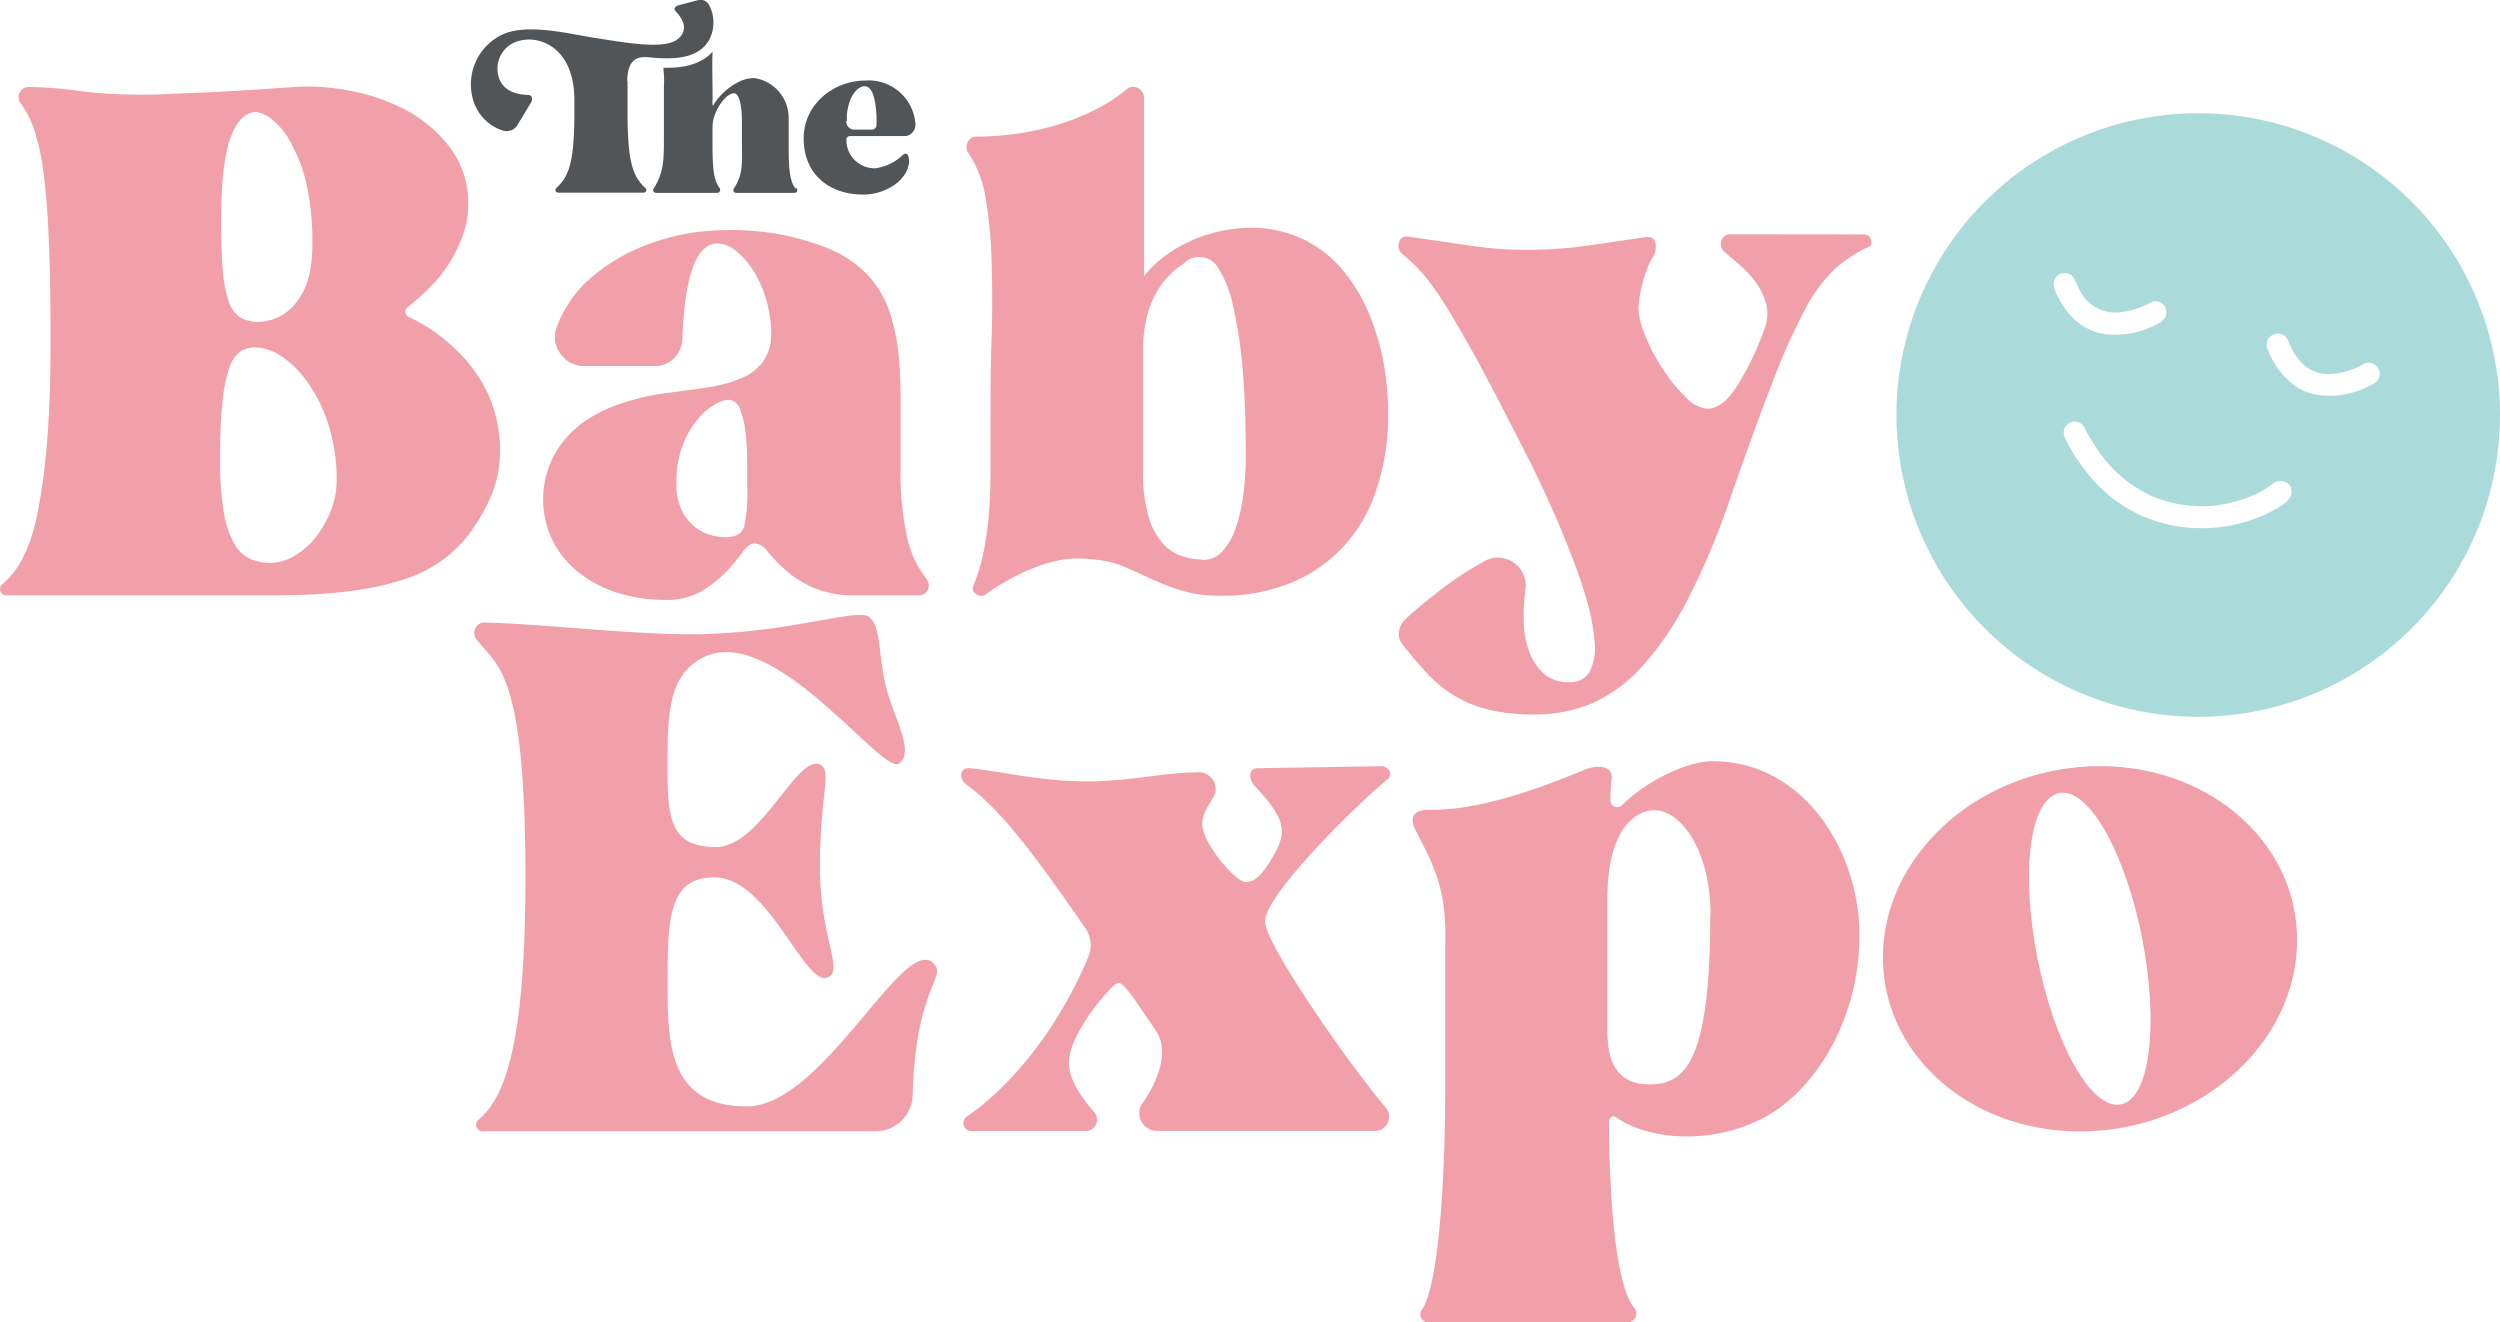 <?xml version="1.0" encoding="UTF-8"?> <svg xmlns="http://www.w3.org/2000/svg" viewBox="0 0 310.17 164.03"><defs><style>.cls-1{fill:#abdada;}.cls-2{fill:#f1a0a9;}.cls-3{fill:#525558;}</style></defs><g id="Layer_2" data-name="Layer 2"><g id="Layer_1-2" data-name="Layer 1"><path class="cls-1" d="M280.56,14.88a37.44,37.44,0,1,0,28.78,44.45,37.45,37.45,0,0,0-28.78-44.45m-25.63,21a1.17,1.17,0,0,1-.09-.24,1.37,1.37,0,0,1,2.54-1c.22.44.39.91.63,1.33a4.89,4.89,0,0,0,5.05,2.77,10,10,0,0,0,3.37-1l.46-.25a1.36,1.36,0,0,1,1.48,2.23A1.49,1.49,0,0,1,268,40a10.88,10.88,0,0,1-7.27,1.39,7.41,7.41,0,0,1-4.15-2.62A10.75,10.75,0,0,1,254.93,36m28.78,26.27a16.28,16.28,0,0,1-4.64,2.32,19.09,19.09,0,0,1-10,.5,17.54,17.54,0,0,1-10-6.29,21.56,21.56,0,0,1-2.79-4.28,2,2,0,0,1-.24-.74,1.36,1.36,0,0,1,2.59-.69,19.78,19.78,0,0,0,1.46,2.47,16.08,16.08,0,0,0,6.6,5.85,15.53,15.53,0,0,0,11.18.65A12.18,12.18,0,0,0,282,60a1.51,1.51,0,0,1,2.09.23,1.48,1.48,0,0,1-.44,2m11-14.74a7.32,7.32,0,0,1-1.07.57,10.41,10.41,0,0,1-6.45.86,6.71,6.71,0,0,1-2.75-1.33,9.81,9.81,0,0,1-3-4.19,1.35,1.35,0,0,1,.56-1.84,1.31,1.31,0,0,1,.68-.16,1.35,1.35,0,0,1,1.31,1,8.8,8.8,0,0,0,1.35,2.31,4.58,4.58,0,0,0,4,1.67,9,9,0,0,0,3.57-1c.15-.08.29-.18.45-.25a1.37,1.37,0,0,1,1.34,2.38"></path><path class="cls-2" d="M16.86,11.75c1.2,0,2.59,0,4.19-.09s3.26-.13,5-.21l5.25-.3,5-.34a27.3,27.3,0,0,1,7.43.51,24.06,24.06,0,0,1,7.05,2.56A16.52,16.52,0,0,1,56,18.54a11.43,11.43,0,0,1,2.09,6.88,11.18,11.18,0,0,1-.64,3.71,17.79,17.79,0,0,1-1.67,3.46,16.5,16.5,0,0,1-2.39,3A25.86,25.86,0,0,1,50.7,38a.81.81,0,0,0-.39.77.66.66,0,0,0,.47.59A20.66,20.66,0,0,1,56.16,43a18.39,18.39,0,0,1,4.45,6A17,17,0,0,1,62,57c-.15,2.93-1.41,6-3.81,9.27A16.19,16.19,0,0,1,49.71,72Q44,73.86,34.21,73.86H.8a.73.73,0,0,1-.73-.47.74.74,0,0,1,.21-.89,10.42,10.42,0,0,0,2.4-3,20.19,20.19,0,0,0,1.88-5.39,71.67,71.67,0,0,0,1.23-8.75q.48-5.3.48-13.08,0-7.61-.22-12.68t-.68-8.37A27.93,27.93,0,0,0,4.21,16a12.43,12.43,0,0,0-1.62-3.16,1.16,1.16,0,0,1-.13-1.37,1.25,1.25,0,0,1,1.16-.68,48.34,48.34,0,0,1,6,.47,56.11,56.11,0,0,0,7.22.47m16.75,58.1A5.76,5.76,0,0,0,36.47,69a9.77,9.77,0,0,0,2.65-2.27A13,13,0,0,0,41,63.46a10.23,10.23,0,0,0,.77-3.9,22.42,22.42,0,0,0-1-6.81,18.91,18.91,0,0,0-2.52-5.19A12.59,12.59,0,0,0,35,44.26a6.28,6.28,0,0,0-3.33-1.16,3.33,3.33,0,0,0-1.84.52,3.8,3.8,0,0,0-1.36,2,18.22,18.22,0,0,0-.86,4.2,65.84,65.84,0,0,0-.3,7.16,37.83,37.83,0,0,0,.47,6.64,11.28,11.28,0,0,0,1.33,3.9,4.3,4.3,0,0,0,2,1.84,6.38,6.38,0,0,0,2.52.48m5.12-39.56a32.12,32.12,0,0,0-.81-7.82,19.66,19.66,0,0,0-2-5,9.1,9.1,0,0,0-2.31-2.74,3.65,3.65,0,0,0-1.84-.81q-2,0-3.16,3.12c-.8,2.08-1.19,5.57-1.19,10.47q0,3.67.21,6.06a15.37,15.37,0,0,0,.72,3.81,3.72,3.72,0,0,0,1.41,2,4.28,4.28,0,0,0,2.27.56,6,6,0,0,0,4.7-2.4q2-2.39,2-7.17"></path><path class="cls-2" d="M115,71.9a1.26,1.26,0,0,1,.09,1.32,1.16,1.16,0,0,1-1.11.64h-7.69a13,13,0,0,1-5.51-1,13.31,13.31,0,0,1-3.42-2.22,23.6,23.6,0,0,1-2.14-2.22,2.19,2.19,0,0,0-1.58-1c-.51,0-1,.38-1.54,1.11a21.93,21.93,0,0,1-2,2.4,15,15,0,0,1-3,2.39,8.88,8.88,0,0,1-4.7,1.11A19.52,19.52,0,0,1,77,73.66a14.7,14.7,0,0,1-4.82-2.35,12,12,0,0,1-3.46-3.93,11.69,11.69,0,0,1,0-10.85,12.65,12.65,0,0,1,3.46-4,17.19,17.19,0,0,1,5-2.5,28.69,28.69,0,0,1,5.59-1.28c1.89-.22,3.62-.47,5.22-.72a16.82,16.82,0,0,0,4.1-1.16,6.46,6.46,0,0,0,2.65-2.09,6.1,6.1,0,0,0,.94-3.55A15,15,0,0,0,95,37a13.63,13.63,0,0,0-1.58-3.5,10,10,0,0,0-2.14-2.39,3.7,3.7,0,0,0-2.26-.9q-3.93,0-4.36,11.88a3.49,3.49,0,0,1-1.07,2.39,3.34,3.34,0,0,1-2.43.94H72.57a3.52,3.52,0,0,1-3-1.49,3.42,3.42,0,0,1-.52-3.29,14.93,14.93,0,0,1,4-5.94,23.2,23.2,0,0,1,7.64-4.49,26.18,26.18,0,0,1,7-1.54,34.15,34.15,0,0,1,7.56.17,31.25,31.25,0,0,1,6.92,1.76,14.53,14.53,0,0,1,5.17,3.2,12.44,12.44,0,0,1,2.91,4.57A24.12,24.12,0,0,1,111.49,44a64.88,64.88,0,0,1,.25,6.54V57.7a37.81,37.81,0,0,0,.81,9A13.12,13.12,0,0,0,115,71.9M92.7,60.7V57.24a31.56,31.56,0,0,0-.21-3.63,11.27,11.27,0,0,0-.69-2.86,1.58,1.58,0,0,0-1.49-1.15,4,4,0,0,0-1.58.55A7.42,7.42,0,0,0,86.59,52a11.47,11.47,0,0,0-1.88,3.2A12.69,12.69,0,0,0,83.93,60a7.06,7.06,0,0,0,.77,3.55,6,6,0,0,0,1.75,2,5.41,5.41,0,0,0,2,.9,7.93,7.93,0,0,0,1.54.21c1.31,0,2.09-.46,2.35-1.4a20.11,20.11,0,0,0,.38-4.58"></path><path class="cls-2" d="M162.28,30a14.23,14.23,0,0,1,4.23,3.41,20.75,20.75,0,0,1,3.25,5.3,29.84,29.84,0,0,1,2,6.88,36.54,36.54,0,0,1,.39,8.16,28.06,28.06,0,0,1-1.54,7.47,19.13,19.13,0,0,1-3.8,6.45,18.51,18.51,0,0,1-6.37,4.53,22.41,22.41,0,0,1-9.14,1.71,16,16,0,0,1-4.36-.55A25.4,25.4,0,0,1,143.23,72L140,70.53a12.29,12.29,0,0,0-2.94-.94,22.78,22.78,0,0,0-3.08-.3,12.15,12.15,0,0,0-3.29.39,21.23,21.23,0,0,0-3.8,1.36,30.14,30.14,0,0,0-4.53,2.65,1,1,0,0,1-1.28,0,.83.83,0,0,1-.26-1.15,23.51,23.51,0,0,0,1.3-4.51,42.05,42.05,0,0,0,.6-4.74c.12-1.6.17-3.19.17-4.79V53.87c0-4.22,0-8.12.13-11.71s.09-6.85,0-9.78a54.77,54.77,0,0,0-.73-7.78A14.13,14.13,0,0,0,120.16,19a1.3,1.3,0,0,1-.09-1.37,1.16,1.16,0,0,1,1.11-.68,37.22,37.22,0,0,0,4.83-.34,34.23,34.23,0,0,0,5-1.07,30.94,30.94,0,0,0,4.7-1.84,21.62,21.62,0,0,0,4-2.56,1.23,1.23,0,0,1,1.46-.22,1.37,1.37,0,0,1,.77,1.33v22a14,14,0,0,1,3.33-3A17.22,17.22,0,0,1,150.15,29a18.36,18.36,0,0,1,5.81-.73A15.06,15.06,0,0,1,162.32,30m-13,39.47a3.16,3.16,0,0,0,2.27-1,7.63,7.63,0,0,0,1.62-2.69,19.44,19.44,0,0,0,1-4.06,35.74,35.74,0,0,0,.35-5.17q0-7-.47-11.62a54.19,54.19,0,0,0-1.2-7.39,13.42,13.42,0,0,0-1.58-4,2.75,2.75,0,0,0-3.61-1.43,2.87,2.87,0,0,0-.88.62,9.71,9.71,0,0,0-3.2,3.33,11.41,11.41,0,0,0-1.37,3.42,16.21,16.21,0,0,0-.42,3.67V58.48a18.84,18.84,0,0,0,.68,5.64,8.52,8.52,0,0,0,1.75,3.29A5.4,5.4,0,0,0,146.65,69a8.74,8.74,0,0,0,2.64.43"></path><path class="cls-2" d="M231.23,29.09a.87.87,0,0,1,.9.64.67.67,0,0,1-.28.89h0a16.56,16.56,0,0,0-4.23,2.78,19.15,19.15,0,0,0-3.67,5,75.1,75.1,0,0,0-4,8.93q-2.18,5.59-5.25,14.4a92.06,92.06,0,0,1-5.26,12.56,39.27,39.27,0,0,1-5.64,8.33,18.77,18.77,0,0,1-6.23,4.62,18.22,18.22,0,0,1-7.14,1.4A23,23,0,0,1,184.5,88a15,15,0,0,1-4.23-1.79A15.25,15.25,0,0,1,177,83.47q-1.47-1.57-3-3.54a2,2,0,0,1-.43-1.54,2.48,2.48,0,0,1,.77-1.54q1.53-1.45,4.23-3.54a39.65,39.65,0,0,1,5.68-3.72,3.05,3.05,0,0,1,1.92-.38A3.39,3.39,0,0,1,189,71.26a3.26,3.26,0,0,1,.26,1.92,22.43,22.43,0,0,0-.21,3.84,11.23,11.23,0,0,0,.64,3.72,6.8,6.8,0,0,0,1.79,2.78,4.42,4.42,0,0,0,3.16,1.11,2.7,2.7,0,0,0,2.61-1.33,6.64,6.64,0,0,0,.6-3.54,26.49,26.49,0,0,0-.9-5A59,59,0,0,0,195,69c-.77-2-1.58-4-2.44-5.9s-1.68-3.7-2.48-5.3q-3.24-6.41-5.59-10.85c-1.57-3-3-5.45-4.19-7.47A44.11,44.11,0,0,0,177,34.52a21.81,21.81,0,0,0-3-3,1.28,1.28,0,0,1-.43-1.45.92.92,0,0,1,1.11-.7l.09,0,3.59.51,3.42.51c1.14.17,2.3.32,3.5.43s2.53.17,4,.17a53.61,53.61,0,0,0,8-.56l6.83-1c.74-.11,1.17.13,1.28.73A2.45,2.45,0,0,1,205,32a11.1,11.1,0,0,0-1,2.39,16.27,16.27,0,0,0-.72,3.84,9.67,9.67,0,0,0,.85,3.42,22.41,22.41,0,0,0,2.18,4.14,19.13,19.13,0,0,0,2.82,3.46,4.18,4.18,0,0,0,2.69,1.46c1.14,0,2.25-.76,3.34-2.27A35.33,35.33,0,0,0,218.84,41a5.23,5.23,0,0,0,.3-3.24,8.18,8.18,0,0,0-1.28-2.7,13.74,13.74,0,0,0-2-2.17L214,31.29a1.24,1.24,0,0,1-.43-1.41,1.11,1.11,0,0,1,1.2-.81Z"></path><path class="cls-3" d="M77.86,10.12V14c0,6.21.68,7.9,2.2,9.32a.33.33,0,0,1,.07.45.32.32,0,0,1-.27.13H69.26a.33.33,0,0,1-.35-.31.34.34,0,0,1,.12-.27c1.53-1.42,2.23-3.11,2.23-9.32V12.4c0-6.29-4.07-8-6.69-7.37a3.55,3.55,0,0,0-2.79,4.14c.46,2.51,3,2.56,3.8,2.62.44,0,.55.55.31.92l-1.71,2.83a1.55,1.55,0,0,1-1.73.68,5.63,5.63,0,0,1-3.73-3.75,6.85,6.85,0,0,1,3.6-8.18c3.19-1.48,8.63,0,11.53.42,3.65.56,8.65,1.51,10.28.11s.08-3-.34-3.46c-.23-.26,0-.61.34-.69L86.67,0A1.19,1.19,0,0,1,88,.67a4.62,4.62,0,0,1,0,4.25c-1.29,2.33-4.25,2.51-7.35,2.2-1.22-.14-2.83-.09-2.83,3m21,13.23a.35.35,0,0,1,0,.49.34.34,0,0,1-.24.09H91.33a.35.35,0,0,1-.35-.36.44.44,0,0,1,.07-.19c1.22-1.8,1-3.49,1-5.76V15.17c0-2.27-.37-3.59-1-3.59s-1.64.89-2.31,2.53a4.74,4.74,0,0,0-.34,1.82v1.82c0,3,.11,4.57.88,5.58a.38.38,0,0,1-.09.53.36.36,0,0,1-.22.07H81.39a.36.36,0,0,1-.36-.35.37.37,0,0,1,.07-.2c1.24-1.9,1.27-3.65,1.27-6V10.76a12.32,12.32,0,0,0-.08-2.35h.49c2.6,0,4.46-.68,5.63-2-.08,1.51,0,3.43,0,6a2.62,2.62,0,0,0,0,.56.07.07,0,0,0,0,.09.07.07,0,0,0,.08,0A7.86,7.86,0,0,1,92,10a4.3,4.3,0,0,1,1.63-.31,5,5,0,0,1,4.22,4.93V18c0,2.88.1,4.38.82,5.36"></path><path class="cls-3" d="M105.45,16.88a.45.45,0,0,0-.44.48v0a3.5,3.5,0,0,0,3.5,3.52h.1a6.26,6.26,0,0,0,3.48-1.72.34.34,0,0,1,.48,0,.3.3,0,0,1,.09.13c.44,1.1-.29,2.85-2,3.85a6.85,6.85,0,0,1-3.55,1c-4.37,0-7.4-2.64-7.4-6.95s3.75-7.2,7.69-7.2a5.81,5.81,0,0,1,6.16,5.22,1.44,1.44,0,0,1-1.15,1.67l-.24,0ZM105,15a1,1,0,0,0,.91,1.08h2.27a.58.58,0,0,0,.57-.59V14.37c-.13-2.14-.52-3.67-1.48-3.67-.67,0-1.89.82-2.2,3.51V15"></path><path class="cls-2" d="M59.81,140.35a.8.8,0,0,1-.74-.86.79.79,0,0,1,.24-.51c3.36-2.74,5.88-9.5,5.88-30.21,0-26.1-3.7-26.19-6.13-29.53a1.28,1.28,0,0,1,.33-1.78,1.33,1.33,0,0,1,.67-.22c7.48.17,17.55,1.45,25.62,1.45,11.84,0,20.74-3.33,22.16-2.14s1.1,3.94,1.93,8,3.87,8.64,1.77,10.18-15.87-18-24.6-13c-4.12,2.31-4.12,7.18-4.12,13.69,0,6.07.34,9.67,6,9.67s10.16-11.81,13-10.18c1.43.85-.09,3.59-.09,12.57s3,12.84,1,13.78c-2.94,1.29-7.3-12.41-14.11-12.41-5.87,0-5.79,5.57-5.79,13.78,0,7.28.42,14.64,9.83,14.64s19.39-21.31,23.09-17.8c1.93,1.71-2.19,2.82-2.52,16.51a4.58,4.58,0,0,1-4.54,4.37Z"></path><path class="cls-2" d="M141.77,136.84c2.18-3.08,3.19-6.67,1.68-8.9-2.18-3.17-3.95-6.08-4.7-6s-6.22,6.33-6.13,10c0,2,1.59,4.28,3.1,6a1.42,1.42,0,0,1-.05,2,1.47,1.47,0,0,1-.95.39H120.44a1,1,0,0,1-.91-1.09,1,1,0,0,1,.41-.71c4.11-2.74,8.39-7.62,11.33-12.49a50.84,50.84,0,0,0,3.7-7.19,3.77,3.77,0,0,0-.42-3.85c-7.31-10.62-11-15-14.61-17.63-1.09-.77-.84-2.23.42-2.06,5.12.6,8.81,1.63,14.52,1.63,5.55,0,9.49-1.11,13.52-1.11a2.1,2.1,0,0,1,2.4,1.74,2.14,2.14,0,0,1-.05.91c-.33.86-1.59,2.22-1.59,3.76,0,2.32,4.11,7.19,5.37,7.19s2.1-.94,3.45-3.25c1.76-3,1.51-4.54-2.27-8.64-.92-.94-.76-2.23.33-2.23l15.37-.25c.84,0,1.43,1,.84,1.54-4.28,3.51-15.62,14.8-15.28,17.8-.09,2.39,9.57,16.6,14.94,23a1.75,1.75,0,0,1-1.25,2.91H143.53a2.22,2.22,0,0,1-2.19-2.24,2.25,2.25,0,0,1,.43-1.27"></path><path class="cls-2" d="M230.7,116c0,10.18-5.13,18.48-10.84,22.08-6.71,4.1-15.19,3.51-19.39.51-.34-.26-.84.09-.84.51,0,7.45.58,20.06,3.1,23.14a1.09,1.09,0,0,1-.06,1.54,1.1,1.1,0,0,1-.67.29H177.29a1,1,0,0,1-1.07-.93,1.05,1.05,0,0,1,.23-.7c2.35-3.59,2.86-19.45,2.86-27V116.81c.16-6.59-1.43-9.41-3.62-13.69-1.17-2.14.26-2.74,1.85-2.65,5.8.08,13.1-2.49,19.15-5,1.59-.6,3.44-.51,3.27,1.2a19.88,19.88,0,0,0-.16,2.56.85.85,0,0,0,1.42.69c3.19-3.17,8.23-5.48,11.25-5.48,11.34,0,18.23,11.21,18.23,21.57m-18.48-2.57c0-7.53-3.44-12.92-7-12.92-1.84,0-5.79,1.71-5.79,11v15.83c0,2.4,0,7.19,5.21,7.19,4.19,0,7.55-2.31,7.55-21"></path><path class="cls-2" d="M285,116.64c0,12.5-11.51,23.11-25.7,23.71s-25.69-9.07-25.69-21.57,11.5-23.1,25.69-23.7,25.7,9.07,25.7,21.56m-19.57-1.88c-2.44-10.61-7-17.8-10.5-16.18s-4.19,11.56-1.76,22.09,7.05,17.79,10.5,16.17,4.11-11.55,1.76-22.08"></path></g></g></svg> 